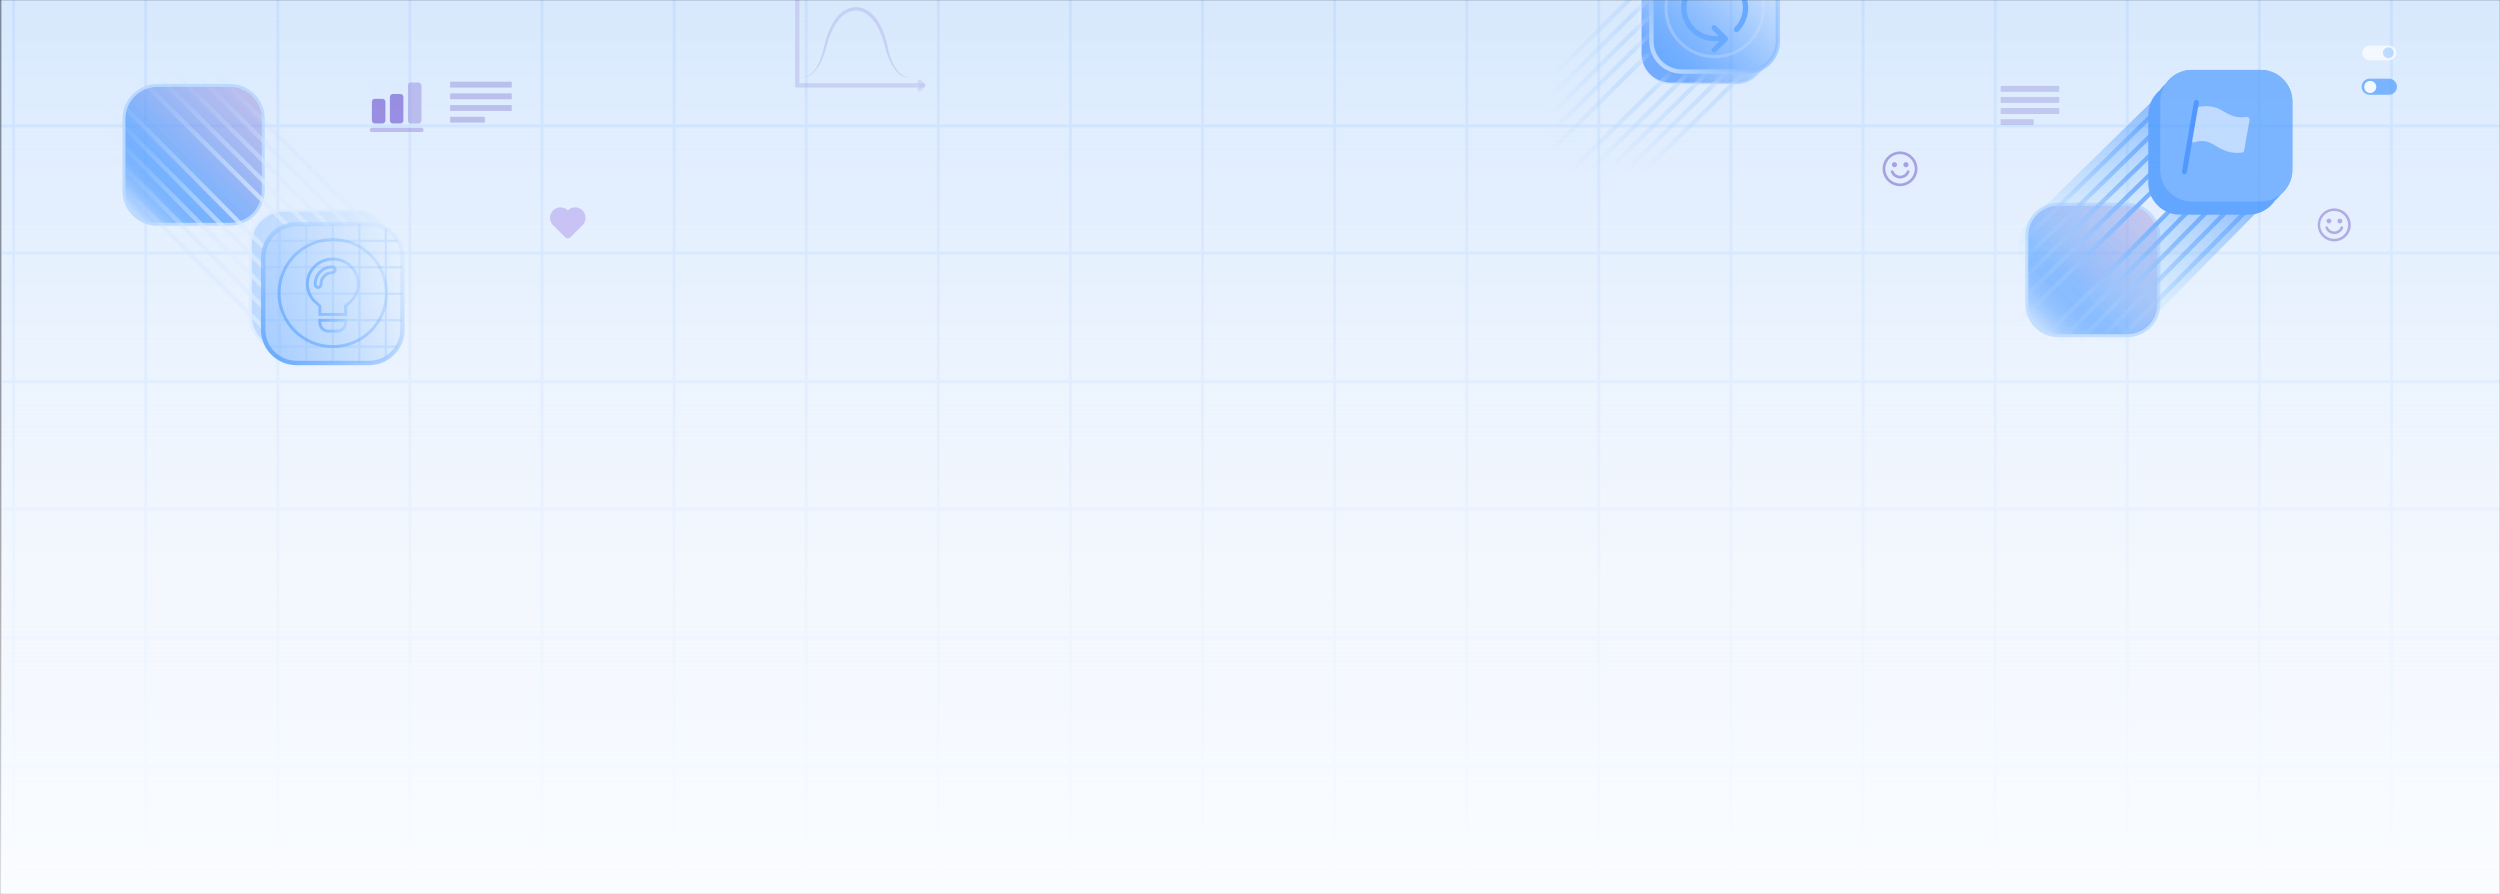 <svg width="1700" height="608" viewBox="0 0 1700 608" fill="none" xmlns="http://www.w3.org/2000/svg">
<rect x="0" y="0" width="1700" height="608" fill="#333333" stroke="none"/>
<g clip-path="url(#clip0_2499_23856)">
<mask id="mask0_2499_23856" style="mask-type:alpha" maskUnits="userSpaceOnUse" x="0" y="0" width="1700" height="608">
<rect width="1700" height="608" fill="#FAFBFC"/>
</mask>
<g mask="url(#mask0_2499_23856)">
<rect x="1" y="-60" width="1699" height="1009" fill="#FAFBFC"/>
<path opacity="0.5" d="M1700 0H0V399H1700V0Z" fill="url(#paint0_linear_2499_23856)"/>
<g opacity="0.1">
<path opacity="0.9" d="M9.24 -60V753.16" stroke="#0065FF" stroke-width="2"/>
<path opacity="0.9" d="M99.071 -60V753.16" stroke="#0065FF" stroke-width="2"/>
<path opacity="0.9" d="M188.902 -60V753.16" stroke="#0065FF" stroke-width="2"/>
<path opacity="0.9" d="M278.733 -60V753.16" stroke="#0065FF" stroke-width="2"/>
<path opacity="0.9" d="M368.564 -60V753.16" stroke="#0065FF" stroke-width="2"/>
<path opacity="0.9" d="M458.395 -60V753.16" stroke="#0065FF" stroke-width="2"/>
<path opacity="0.9" d="M548.226 -60V753.16" stroke="#0065FF" stroke-width="2"/>
<path opacity="0.9" d="M638.057 -60V753.16" stroke="#0065FF" stroke-width="2"/>
<path opacity="0.9" d="M727.888 -60V753.16" stroke="#0065FF" stroke-width="2"/>
<path opacity="0.9" d="M817.719 -60V753.16" stroke="#0065FF" stroke-width="2"/>
<path opacity="0.9" d="M907.55 -60V753.16" stroke="#0065FF" stroke-width="2"/>
<path opacity="0.9" d="M997.381 -60V753.16" stroke="#0065FF" stroke-width="2"/>
<path opacity="0.9" d="M1087.21 -60V753.16" stroke="#0065FF" stroke-width="2"/>
<path opacity="0.9" d="M1177.04 -60V753.16" stroke="#0065FF" stroke-width="2"/>
<path opacity="0.9" d="M1266.87 -60V753.16" stroke="#0065FF" stroke-width="2"/>
<path opacity="0.9" d="M1356.71 -60V753.16" stroke="#0065FF" stroke-width="2"/>
<path opacity="0.9" d="M1446.54 -60V753.16" stroke="#0065FF" stroke-width="2"/>
<path opacity="0.9" d="M1536.37 -60V753.16" stroke="#0065FF" stroke-width="2"/>
<path opacity="0.9" d="M1626.2 -60V753.16" stroke="#0065FF" stroke-width="2"/>
<path opacity="0.9" d="M1792.67 85.534H-92" stroke="#0065FF" stroke-width="2"/>
<path opacity="0.9" d="M1792.67 172.04H-92" stroke="#0065FF" stroke-width="2"/>
<path opacity="0.9" d="M1792.67 259.565H-92" stroke="#0065FF" stroke-width="2"/>
<path opacity="0.9" d="M1792.67 346.071H-92" stroke="#0065FF" stroke-width="2"/>
<path opacity="0.9" d="M1792.67 433.595H-92" stroke="#0065FF" stroke-width="2"/>
<path opacity="0.9" d="M1792.67 521.119H-92" stroke="#0065FF" stroke-width="2"/>
<path opacity="0.9" d="M1792.67 607.625H-92" stroke="#0065FF" stroke-width="2"/>
</g>
<path d="M1700 0H-24V608H1700V0Z" fill="url(#paint1_linear_2499_23856)"/>
<g opacity="0.8">
<path opacity="0.01" fill-rule="evenodd" clip-rule="evenodd" d="M282.646 56.133C284.846 56.133 286.592 57.873 286.592 60.065V85.775C286.592 87.968 284.846 89.707 282.646 89.707H256.847C254.646 89.707 252.901 87.968 252.901 85.775V60.065C252.901 57.873 254.646 56.133 256.847 56.133H282.646Z" fill="#8777D9"/>
<path fill-rule="evenodd" clip-rule="evenodd" d="M260.11 67.173C261.172 67.173 262.082 68.081 262.082 69.139V81.994C262.082 83.052 261.172 83.96 260.11 83.96H254.874C253.812 83.96 252.901 83.052 252.901 81.994V69.139C252.901 68.081 253.812 67.173 254.874 67.173H260.11Z" fill="#8777D9"/>
<path fill-rule="evenodd" clip-rule="evenodd" d="M272.326 63.922C273.389 63.922 274.299 64.829 274.299 65.888V81.994C274.299 83.053 273.389 83.96 272.326 83.96H267.091C266.028 83.96 265.118 83.053 265.118 81.994V65.888C265.118 64.829 266.028 63.922 267.091 63.922H272.326Z" fill="#8777D9"/>
<path opacity="0.5" fill-rule="evenodd" clip-rule="evenodd" d="M284.619 56.133C285.681 56.133 286.592 57.041 286.592 58.099V82.07C286.592 83.128 285.681 84.036 284.619 84.036H279.383C278.321 84.036 277.41 83.128 277.41 82.07V58.024C277.41 56.965 278.321 56.058 279.383 56.058H284.619V56.133Z" fill="#8777D9"/>
<path opacity="0.5" d="M286.592 86.909C287.426 86.909 288.033 87.59 288.033 88.346C288.033 89.102 287.426 89.782 286.668 89.782H286.592H252.901C252.066 89.782 251.459 89.102 251.459 88.346C251.459 87.59 252.066 86.909 252.825 86.909H252.901H286.592Z" fill="#8777D9"/>
<path fill-rule="evenodd" clip-rule="evenodd" d="M386.142 143.033C388.874 140.31 393.351 140.31 396.082 143.108C398.814 145.83 398.814 150.292 396.158 153.09L387.887 161.332C387.356 161.861 386.673 162.088 385.99 162.088C385.383 162.088 384.776 161.785 384.321 161.332L376.05 153.09C373.318 150.292 373.394 145.83 376.126 143.108C378.933 140.31 383.335 140.31 386.142 143.033Z" fill="#C0B6F2"/>
<g opacity="0.6">
<path opacity="0.6" d="M306.093 57.57H347.978" stroke="#6554C0" stroke-width="4"/>
<path opacity="0.6" d="M306.093 65.51H347.978" stroke="#6554C0" stroke-width="4"/>
<path opacity="0.6" d="M306.093 73.449H347.978" stroke="#6554C0" stroke-width="4"/>
<path opacity="0.6" d="M306.093 81.389H329.691" stroke="#6554C0" stroke-width="4"/>
</g>
<g opacity="0.85">
<g opacity="0.6">
<path opacity="0.6" d="M1360.46 60.405H1400.29" stroke="#6554C0" stroke-width="4"/>
<path opacity="0.6" d="M1360.46 67.954H1400.29" stroke="#6554C0" stroke-width="4"/>
<path opacity="0.6" d="M1360.46 75.503H1400.29" stroke="#6554C0" stroke-width="4"/>
<path opacity="0.6" d="M1360.46 83.052H1382.9" stroke="#6554C0" stroke-width="4"/>
</g>
<path d="M1624.44 41.066H1611.38C1608.57 41.066 1606.33 38.765 1606.33 36.033C1606.33 33.229 1608.64 31 1611.38 31H1624.44C1627.26 31 1629.49 33.301 1629.49 36.033C1629.49 38.765 1627.18 41.066 1624.44 41.066Z" fill="white"/>
<path d="M1624.08 39.556C1626.11 39.556 1627.76 37.914 1627.76 35.889C1627.76 33.864 1626.11 32.222 1624.08 32.222C1622.05 32.222 1620.4 33.864 1620.4 35.889C1620.4 37.914 1622.05 39.556 1624.08 39.556Z" fill="#B2D4FF"/>
<path d="M1611.39 53.935H1624.44C1627.26 53.935 1629.49 56.235 1629.49 58.967C1629.49 61.771 1627.19 64 1624.44 64H1611.39C1608.57 64 1606.33 61.699 1606.33 58.967C1606.33 56.235 1608.57 53.935 1611.39 53.935Z" fill="#4C9AFF" stroke="#4C9AFF" stroke-width="0.876" stroke-miterlimit="10"/>
<path d="M1611.75 62.778C1613.78 62.778 1615.43 61.136 1615.43 59.111C1615.43 57.086 1613.78 55.445 1611.75 55.445C1609.71 55.445 1608.07 57.086 1608.07 59.111C1608.07 61.136 1609.71 62.778 1611.75 62.778Z" fill="white" stroke="white" stroke-width="0.876" stroke-miterlimit="10"/>
<path d="M1446.46 228.281H1399.78C1387.88 228.281 1378.21 218.647 1378.21 206.784V160.34C1378.21 148.477 1387.88 138.843 1399.78 138.843H1446.46C1458.36 138.843 1468.03 148.477 1468.03 160.34V206.856C1468.03 218.647 1458.36 228.281 1446.46 228.281Z" fill="url(#paint2_linear_2499_23856)" stroke="#B2D4FF" stroke-width="2"/>
<path d="M1377.63 214.261L1469.04 124.752V63.353L1377.99 152.503C1374.6 155.882 1372.66 160.412 1372.66 165.229V212.176C1372.58 214.764 1375.76 216.059 1377.63 214.261Z" fill="url(#paint3_linear_2499_23856)"/>
<path d="M1386.8 233.026L1481.6 136.974H1541.77L1450.21 229.791C1448.19 231.876 1445.38 233.026 1442.42 233.026H1386.8Z" fill="url(#paint4_linear_2499_23856)"/>
<path d="M1372.58 167.17L1469.04 72.699" stroke="url(#paint5_linear_2499_23856)" stroke-width="2.963"/>
<path d="M1372.58 180.111L1469.04 85.712" stroke="url(#paint6_linear_2499_23856)" stroke-width="2.963"/>
<path d="M1372.58 193.124L1469.04 98.725" stroke="url(#paint7_linear_2499_23856)" stroke-width="2.963"/>
<path d="M1372.58 206.137L1469.04 111.739" stroke="url(#paint8_linear_2499_23856)" stroke-width="2.963"/>
<path d="M1372.58 219.15L1469.04 124.751" stroke="url(#paint9_linear_2499_23856)" stroke-width="2.963"/>
<path d="M1481.52 136.974L1386.8 233.026" stroke="url(#paint10_linear_2499_23856)" stroke-width="2.963"/>
<path d="M1494.58 136.974L1399.85 233.026" stroke="url(#paint11_linear_2499_23856)" stroke-width="2.963"/>
<path d="M1507.64 136.974L1412.84 233.026" stroke="url(#paint12_linear_2499_23856)" stroke-width="2.963"/>
<path d="M1520.7 136.974L1425.9 233.026" stroke="url(#paint13_linear_2499_23856)" stroke-width="2.963"/>
<path d="M1533.76 136.974L1438.96 233.026" stroke="url(#paint14_linear_2499_23856)" stroke-width="2.963"/>
<path d="M1551.14 131.941C1555.83 127.987 1558.79 122.091 1558.79 115.549V69.033C1558.79 57.17 1549.12 47.536 1537.22 47.536H1490.54C1483.11 47.536 1476.54 51.275 1472.65 57.026C1471.28 58.105 1469.47 60.118 1468.46 61.556C1463.77 65.51 1460.82 71.405 1460.82 77.948V124.464C1460.82 136.327 1470.48 145.961 1482.39 145.961H1529.07C1536.5 145.961 1543.06 142.222 1546.96 136.47C1548.26 135.392 1550.13 133.379 1551.14 131.941Z" fill="#2684FF"/>
<path d="M1537.22 137.046H1490.54C1478.64 137.046 1468.97 127.412 1468.97 115.549V69.033C1468.97 57.17 1478.64 47.536 1490.54 47.536H1537.22C1549.12 47.536 1558.79 57.17 1558.79 69.033V115.549C1558.79 127.412 1549.12 137.046 1537.22 137.046Z" fill="#4C9AFF"/>
<path fill-rule="evenodd" clip-rule="evenodd" d="M1576.03 152.934C1576.03 146.751 1581.08 141.719 1587.29 141.719C1593.49 141.719 1598.54 146.751 1598.54 152.934C1598.54 159.117 1593.49 164.15 1587.29 164.15C1581.08 164.15 1576.03 159.117 1576.03 152.934ZM1596.74 152.934C1596.74 147.686 1592.48 143.444 1587.22 143.444C1581.95 143.444 1577.69 147.686 1577.69 152.934C1577.69 158.183 1581.95 162.425 1587.22 162.425C1592.48 162.425 1596.74 158.183 1596.74 152.934Z" fill="#998DD9"/>
<path d="M1581.81 153.941C1582.24 153.797 1582.74 154.013 1582.96 154.444C1583.61 156.17 1585.34 157.392 1587.29 157.392C1589.24 157.392 1590.97 156.17 1591.62 154.444C1591.76 154.013 1592.27 153.725 1592.77 153.941C1593.21 154.085 1593.49 154.588 1593.28 155.091C1592.41 157.536 1590.03 159.189 1587.29 159.189C1584.62 159.189 1582.24 157.536 1581.3 155.091C1581.16 154.66 1581.37 154.157 1581.81 153.941Z" fill="#998DD9"/>
<path d="M1583.68 151.928C1584.6 151.928 1585.34 151.187 1585.34 150.274C1585.34 149.361 1584.6 148.621 1583.68 148.621C1582.77 148.621 1582.02 149.361 1582.02 150.274C1582.02 151.187 1582.77 151.928 1583.68 151.928Z" fill="#998DD9"/>
<path d="M1591.11 151.928C1592.03 151.928 1592.77 151.187 1592.77 150.274C1592.77 149.361 1592.03 148.621 1591.11 148.621C1590.2 148.621 1589.45 149.361 1589.45 150.274C1589.45 151.187 1590.2 151.928 1591.11 151.928Z" fill="#998DD9"/>
<path opacity="0.8" d="M1487.08 116.987C1486.93 117.993 1486 118.64 1485.13 118.497C1484.26 118.353 1483.62 117.49 1483.76 116.484V116.412L1491.84 69.536C1491.98 68.529 1492.92 67.882 1493.79 68.026C1494.65 68.17 1495.3 69.033 1495.16 70.039V70.111L1487.08 116.987Z" fill="#0065FF"/>
<path d="M1526.04 102.392C1525.89 103.111 1525.32 103.686 1524.59 103.758C1520.84 104.189 1517.88 103.83 1515.86 103.327C1507.71 101.386 1504.68 96.065 1497.61 95.921C1494.58 95.85 1492.06 96.712 1490.47 97.359C1491.91 89.163 1493.36 81.039 1494.73 72.843C1497.47 72.124 1500.57 71.909 1503.96 72.484C1511.18 73.778 1513.7 78.163 1520.84 79.457C1522.86 79.817 1525.1 79.889 1527.77 79.529C1528.92 79.386 1529.86 80.392 1529.72 81.543C1528.42 88.444 1527.26 95.418 1526.04 102.392Z" fill="url(#paint15_linear_2499_23856)"/>
</g>
<path d="M1203.34 42.182C1206.8 38.536 1208.94 33.583 1208.94 28.08V-16.43C1208.94 -27.782 1199.69 -37 1188.3 -37H1143.63C1137.49 -37 1131.96 -34.317 1128.17 -30.052C1128.03 -29.914 1120.99 -22.209 1120.85 -22.003C1117.4 -18.357 1115.26 -13.403 1115.26 -7.9V36.61C1115.26 47.961 1124.51 57.18 1135.9 57.18H1180.56C1186.71 57.18 1192.23 54.497 1196.03 50.231C1196.17 50.025 1203.14 42.32 1203.34 42.182Z" fill="url(#paint16_linear_2499_23856)" stroke="url(#paint17_linear_2499_23856)" stroke-width="2"/>
<path d="M1188.3 48.649H1143.63C1132.24 48.649 1122.99 39.431 1122.99 28.079V-16.43C1122.99 -27.782 1132.24 -37 1143.63 -37H1188.3C1199.69 -37 1208.94 -27.782 1208.94 -16.43V28.079C1208.94 39.431 1199.69 48.649 1188.3 48.649Z" fill="url(#paint18_linear_2499_23856)" stroke="url(#paint19_linear_2499_23856)" stroke-width="3"/>
<path d="M1166 38.536C1184.3 38.536 1199.13 23.752 1199.13 5.515C1199.13 -12.722 1184.3 -27.506 1166 -27.506C1147.7 -27.506 1132.86 -12.722 1132.86 5.515C1132.86 23.752 1147.7 38.536 1166 38.536Z" stroke="url(#paint20_linear_2499_23856)" stroke-width="2.065"/>
<path d="M1055.4 52.295L1123.06 -15.399" stroke="url(#paint21_linear_2499_23856)" stroke-width="2.963" stroke-linecap="round"/>
<path d="M1055.4 64.747L1123.06 -2.947" stroke="url(#paint22_linear_2499_23856)" stroke-width="2.963" stroke-linecap="round"/>
<path d="M1055.4 77.199L1123.06 9.436" stroke="url(#paint23_linear_2499_23856)" stroke-width="2.963" stroke-linecap="round"/>
<path d="M1055.4 89.651L1123.06 21.888" stroke="url(#paint24_linear_2499_23856)" stroke-width="2.963" stroke-linecap="round"/>
<path d="M1055.4 102.034L1123.06 34.34" stroke="url(#paint25_linear_2499_23856)" stroke-width="2.963" stroke-linecap="round"/>
<path d="M1136.86 48.649L1068.94 115.311" stroke="url(#paint26_linear_2499_23856)" stroke-width="2.963" stroke-linecap="round"/>
<path d="M1149.36 48.649L1081.43 115.311" stroke="url(#paint27_linear_2499_23856)" stroke-width="2.963" stroke-linecap="round"/>
<path d="M1161.86 48.649L1093.93 115.311" stroke="url(#paint28_linear_2499_23856)" stroke-width="2.963" stroke-linecap="round"/>
<path d="M1174.35 48.649L1106.42 115.311" stroke="url(#paint29_linear_2499_23856)" stroke-width="2.963" stroke-linecap="round"/>
<path d="M1186.85 48.649L1118.92 115.311" stroke="url(#paint30_linear_2499_23856)" stroke-width="2.963" stroke-linecap="round"/>
<path fill-rule="evenodd" clip-rule="evenodd" d="M1182.08 21.338C1190.99 12.463 1190.99 -1.846 1182.08 -10.72C1177.8 -14.986 1172.14 -17.325 1166.2 -17.394H1159.23H1159.16C1158.2 -17.325 1157.44 -16.568 1157.44 -15.605C1157.44 -14.642 1158.27 -13.816 1159.23 -13.816H1166.2H1166.41C1171.31 -13.679 1176.01 -11.752 1179.53 -8.244C1186.98 -0.814 1186.98 11.294 1179.53 18.792C1178.84 19.48 1178.84 20.65 1179.53 21.338C1180.22 22.094 1181.39 22.094 1182.08 21.338ZM1152.4 -8.175C1153.09 -8.863 1153.09 -10.033 1152.4 -10.72C1151.71 -11.408 1150.53 -11.408 1149.84 -10.72C1140.94 -1.846 1140.94 12.463 1149.84 21.338C1154.19 25.672 1160.06 28.011 1166.14 28.011H1172H1172.07C1173.04 27.942 1173.8 27.185 1173.8 26.222C1173.8 25.259 1172.97 24.433 1172 24.433H1166.14H1165.93C1160.89 24.433 1156.06 22.438 1152.4 18.861C1144.94 11.363 1144.94 -0.745 1152.4 -8.175Z" fill="#4C9AFF"/>
<path d="M1164.34 35.234C1165.03 35.922 1166.14 35.922 1166.83 35.303L1166.9 35.234L1174.49 27.667C1175.18 26.979 1175.18 25.878 1174.56 25.19L1174.49 25.121L1166.9 17.554C1166.21 16.866 1165.03 16.866 1164.34 17.554C1163.65 18.242 1163.65 19.343 1164.27 20.031L1164.34 20.099L1170.69 26.428L1164.34 32.758C1163.65 33.377 1163.65 34.477 1164.34 35.234Z" fill="#4C9AFF"/>
<g opacity="0.7">
<g opacity="0.7">
<path opacity="0.7" d="M542.117 -7.403V58.08H541.966H627.482" stroke="#998DD9" stroke-width="2.963" stroke-linecap="round" stroke-linejoin="round"/>
<g opacity="0.7">
<path opacity="0.7" d="M625.282 55.585L627.862 58.08L625.282 60.651" stroke="#998DD9" stroke-width="2.963" stroke-linecap="round" stroke-linejoin="round"/>
</g>
</g>
<g opacity="0.7">
<path opacity="0.7" d="M545.911 52.409C548.567 52.334 550.995 50.821 552.74 49.007C554.562 47.116 555.852 44.848 556.914 42.428C557.976 40.084 558.887 37.589 559.57 35.093C559.721 34.488 559.873 33.808 560.025 33.203L560.101 32.749L560.177 32.522L560.253 32.295L560.48 31.312C560.784 30.027 561.087 28.666 561.467 27.38C562.225 24.809 563.06 22.238 564.198 19.819C565.261 17.323 566.627 14.979 568.22 12.786C569.055 11.728 569.889 10.593 570.952 9.686C571.938 8.703 573.076 7.871 574.29 7.115C576.719 5.603 579.602 4.847 582.409 4.771V7.039H581.727C581.12 7.039 580.588 6.51 580.588 5.905C580.588 5.3 581.12 4.771 581.727 4.771C584.61 4.771 587.569 5.603 589.997 7.191C591.212 7.947 592.35 8.854 593.336 9.837C594.323 10.82 595.233 11.879 596.068 13.013C597.737 15.282 599.027 17.777 600.089 20.272C601.152 22.768 602.062 25.414 602.745 28.061C603.125 29.346 603.428 30.707 603.656 32.069C603.883 33.354 604.263 34.639 604.566 35.925C605.325 38.496 606.236 40.991 607.45 43.335C608.588 45.679 610.03 48.023 612.003 49.763C612.989 50.67 614.127 51.351 615.341 51.88C616.555 52.409 617.921 52.485 619.287 52.485C618.604 52.485 617.921 52.56 617.238 52.56C616.555 52.56 615.872 52.409 615.19 52.258C613.9 51.88 612.61 51.199 611.547 50.292C609.423 48.553 607.753 46.284 606.388 43.94C605.022 41.52 603.959 39.025 603.125 36.454C602.669 35.169 602.29 33.883 601.986 32.522C601.683 31.237 601.379 29.951 601 28.666C599.407 23.599 597.358 18.609 594.247 14.45C593.488 13.391 592.653 12.408 591.667 11.501C590.756 10.593 589.77 9.837 588.708 9.157C586.583 7.796 584.079 7.191 581.575 7.115V4.847H582.258C582.865 4.847 583.396 5.376 583.396 5.981C583.396 6.586 582.865 7.115 582.258 7.115C579.83 7.115 577.401 7.796 575.277 9.081C573.152 10.291 571.331 12.181 569.813 14.147C566.702 18.231 564.654 23.07 563.06 27.985C562.681 29.195 562.301 30.48 561.998 31.766L561.77 32.749L561.694 32.976L561.618 33.278L561.467 33.732C561.315 34.413 561.087 35.017 560.86 35.622C560.025 38.193 559.038 40.689 557.749 43.033C556.459 45.377 554.941 47.645 552.968 49.536C551.982 50.443 550.844 51.275 549.629 51.804C548.567 52.258 547.201 52.485 545.911 52.409Z" fill="#998DD9"/>
</g>
</g>
<path fill-rule="evenodd" clip-rule="evenodd" d="M1280.18 114.796C1280.18 108.293 1285.5 103 1292.02 103C1298.55 103 1303.86 108.293 1303.86 114.796C1303.86 121.299 1298.55 126.592 1292.02 126.592C1285.5 126.592 1280.18 121.299 1280.18 114.796ZM1302.04 114.796C1302.04 109.276 1297.56 104.815 1292.02 104.815C1286.48 104.815 1282.01 109.276 1282.01 114.796C1282.01 120.316 1286.48 124.778 1292.02 124.778C1297.56 124.778 1302.04 120.316 1302.04 114.796Z" fill="#998DD9"/>
<path d="M1286.33 115.855C1286.79 115.703 1287.32 115.93 1287.54 116.384C1288.23 118.199 1290.05 119.484 1292.1 119.484C1294.15 119.484 1295.97 118.199 1296.65 116.384C1296.8 115.93 1297.33 115.628 1297.86 115.855C1298.32 116.006 1298.62 116.535 1298.4 117.065C1297.49 119.636 1294.98 121.375 1292.1 121.375C1289.29 121.375 1286.79 119.636 1285.8 117.065C1285.57 116.611 1285.8 116.082 1286.33 115.855Z" fill="#998DD9"/>
<path d="M1288.23 113.738C1289.19 113.738 1289.97 112.959 1289.97 111.998C1289.97 111.038 1289.19 110.259 1288.23 110.259C1287.26 110.259 1286.48 111.038 1286.48 111.998C1286.48 112.959 1287.26 113.738 1288.23 113.738Z" fill="#998DD9"/>
<path d="M1296.04 113.738C1297.01 113.738 1297.79 112.959 1297.79 111.998C1297.79 111.038 1297.01 110.259 1296.04 110.259C1295.08 110.259 1294.3 111.038 1294.3 111.998C1294.3 112.959 1295.08 113.738 1296.04 113.738Z" fill="#998DD9"/>
<path d="M265.548 157.886C270.494 162.057 273.614 168.275 273.614 175.176V224.24C273.614 236.752 263.417 246.914 250.861 246.914H201.626C193.788 246.914 186.863 242.97 182.754 236.904C181.308 235.766 179.406 233.643 178.34 232.126C173.394 227.955 170.274 221.737 170.274 214.836V165.772C170.274 153.26 180.471 143.098 193.027 143.098H242.262C250.1 143.098 257.025 147.042 261.134 153.108C262.504 154.246 264.482 156.445 265.548 157.886Z" fill="url(#paint31_linear_2499_23856)" stroke="url(#paint32_linear_2499_23856)" stroke-width="2"/>
<path d="M273.614 182.456V180.939H263.112V164.483H270.874C270.57 163.952 270.265 163.497 269.961 162.967H263.112V156.142C262.58 155.838 262.123 155.535 261.59 155.232V162.967H245.077V152.502H243.555V162.967H227.042V152.502H225.52V162.967H209.007V152.502H207.485V162.967H190.972V155.232C190.439 155.535 189.983 155.838 189.45 156.142V162.967H182.601C182.297 163.497 181.993 163.952 181.688 164.483H189.45V180.939H178.949V182.456H189.45V198.912H178.949V200.428H189.45V216.884H178.949V218.401H189.45V234.932H181.688C181.993 235.463 182.297 235.918 182.601 236.449H189.45V243.274C189.983 243.577 190.439 243.88 190.972 244.184V236.449H207.485V246.914H209.007V236.449H225.52V246.914H227.042V236.449H243.555V246.914H245.077V236.449H261.59V244.184C262.123 243.88 262.58 243.577 263.112 243.274V236.449H269.961C270.265 235.918 270.57 235.463 270.874 234.932H263.112V218.476H273.614V216.96H263.112V200.504H273.614V198.987H263.112V182.532H273.614V182.456ZM261.666 164.483V180.939H245.153V164.483H261.666ZM243.631 164.483V180.939H227.118V164.483H243.631ZM243.631 198.912H227.118V182.456H243.631V198.912ZM243.631 216.884H227.118V200.428H243.631V216.884ZM209.007 200.428H225.52V216.884H209.007V200.428ZM209.007 182.456H225.52V198.912H209.007V182.456ZM225.52 164.483V180.939H209.007V164.483H225.52ZM190.972 164.483H207.485V180.939H190.972V164.483ZM190.972 182.456H207.485V198.912H190.972V182.456ZM190.972 200.428H207.485V216.884H190.972V200.428ZM190.972 234.932V218.476H207.485V234.932H190.972ZM209.007 234.932V218.476H225.52V234.932H209.007ZM227.042 234.932V218.476H243.555V234.932H227.042ZM261.666 234.932H245.153V218.476H261.666V234.932ZM261.666 216.884H245.153V200.428H261.666V216.884ZM261.666 198.912H245.153V182.456H261.666V198.912Z" fill="url(#paint33_linear_2499_23856)"/>
<path d="M156.272 152.502H107.037C94.481 152.502 84.284 142.34 84.284 129.828V80.764C84.284 68.251 94.481 58.09 107.037 58.09H156.272C168.828 58.09 179.025 68.251 179.025 80.764V129.828C178.949 142.34 168.828 152.502 156.272 152.502Z" fill="url(#paint34_linear_2499_23856)" stroke="#B2D4FF" stroke-width="2"/>
<path fill-rule="evenodd" clip-rule="evenodd" d="M238.686 204.826C245.23 198.305 245.23 187.764 238.686 181.242C231.837 174.417 220.727 174.417 213.878 181.242C213.726 181.394 213.497 181.622 213.345 181.849C207.105 188.674 207.638 199.215 214.487 205.357L217.531 208.163V213.851H235.033V208.163L238.077 205.357C238.305 205.206 238.534 205.054 238.686 204.826ZM227.956 183.442C227.956 182.38 227.043 181.47 225.977 181.47C219.509 181.47 214.335 186.702 214.335 193.072V193.527V193.603C214.411 194.665 215.248 195.499 216.313 195.499C217.378 195.499 218.292 194.589 218.292 193.527V193.072V192.921C218.368 188.75 221.792 185.413 225.977 185.413C227.043 185.413 227.956 184.503 227.956 183.442Z" stroke="url(#paint35_linear_2499_23856)" stroke-width="2"/>
<path fill-rule="evenodd" clip-rule="evenodd" d="M217.53 217.794H235.033V219.386C235.033 222.571 232.445 225.226 229.173 225.226H223.39C220.194 225.226 217.53 222.647 217.53 219.386V217.794V217.794Z" stroke="url(#paint36_linear_2499_23856)" stroke-width="2"/>
<path d="M226.281 235.69C246.454 235.69 262.808 219.394 262.808 199.291C262.808 179.188 246.454 162.891 226.281 162.891C206.108 162.891 189.754 179.188 189.754 199.291C189.754 219.394 206.108 235.69 226.281 235.69Z" stroke="url(#paint37_linear_2499_23856)" stroke-width="2"/>
<path d="M144.705 48.08L249.415 152.122" stroke="url(#paint38_linear_2499_23856)" stroke-width="2.963" stroke-linecap="round"/>
<path d="M131.008 48.08L235.718 152.122" stroke="url(#paint39_linear_2499_23856)" stroke-width="2.963" stroke-linecap="round"/>
<path d="M117.234 48.08L221.944 152.122" stroke="url(#paint40_linear_2499_23856)" stroke-width="2.963" stroke-linecap="round"/>
<path d="M103.46 48.08L208.17 152.122" stroke="url(#paint41_linear_2499_23856)" stroke-width="2.963" stroke-linecap="round"/>
<path d="M89.687 48.08L194.397 152.122" stroke="url(#paint42_linear_2499_23856)" stroke-width="2.963" stroke-linecap="round"/>
<path d="M178.568 167.365L75 63.019" stroke="url(#paint43_linear_2499_23856)" stroke-width="2.963" stroke-linecap="round"/>
<path d="M178.568 181.091L75 76.745" stroke="url(#paint44_linear_2499_23856)" stroke-width="2.963" stroke-linecap="round"/>
<path d="M178.568 194.741L75 90.394" stroke="url(#paint45_linear_2499_23856)" stroke-width="2.963" stroke-linecap="round"/>
<path d="M178.568 208.466L75 104.12" stroke="url(#paint46_linear_2499_23856)" stroke-width="2.963" stroke-linecap="round"/>
<path d="M178.568 222.192L75 117.846" stroke="url(#paint47_linear_2499_23856)" stroke-width="2.963" stroke-linecap="round"/>
<path d="M250.937 246.838H201.702C189.146 246.838 178.949 236.676 178.949 224.164V175.1C178.949 162.587 189.146 152.426 201.702 152.426H250.937C263.493 152.426 273.69 162.587 273.69 175.1V224.164C273.614 236.752 263.493 246.838 250.937 246.838Z" fill="url(#paint48_linear_2499_23856)" stroke="url(#paint49_linear_2499_23856)" stroke-width="3"/>
</g>
</g>
</g>
<defs>
<linearGradient id="paint0_linear_2499_23856" x1="850.046" y1="398.992" x2="850.046" y2="-0.015" gradientUnits="userSpaceOnUse">
<stop stop-color="#B2D4FF" stop-opacity="0"/>
<stop offset="1" stop-color="#B2D4FF"/>
</linearGradient>
<linearGradient id="paint1_linear_2499_23856" x1="838" y1="6.482" x2="838" y2="608" gradientUnits="userSpaceOnUse">
<stop stop-color="#DFEDFF" stop-opacity="0.22"/>
<stop offset="0.993" stop-color="#FAFCFF"/>
</linearGradient>
<linearGradient id="paint2_linear_2499_23856" x1="1384.56" y1="221.986" x2="1461.43" y2="144.858" gradientUnits="userSpaceOnUse">
<stop offset="0.011" stop-color="#B2D4FF"/>
<stop offset="0.032" stop-color="#A4CCFF" stop-opacity="0.994"/>
<stop offset="0.086" stop-color="#84BAFF" stop-opacity="0.977"/>
<stop offset="0.143" stop-color="#6BACFF" stop-opacity="0.96"/>
<stop offset="0.202" stop-color="#5AA2FF" stop-opacity="0.942"/>
<stop offset="0.266" stop-color="#4F9CFF" stop-opacity="0.923"/>
<stop offset="0.341" stop-color="#4C9AFF" stop-opacity="0.9"/>
<stop offset="1" stop-color="#998DD9" stop-opacity="0.6"/>
</linearGradient>
<linearGradient id="paint3_linear_2499_23856" x1="1420.81" y1="215.093" x2="1420.81" y2="63.326" gradientUnits="userSpaceOnUse">
<stop offset="0.21" stop-color="#B3F5FF" stop-opacity="0"/>
<stop offset="1" stop-color="#0065FF" stop-opacity="0.6"/>
</linearGradient>
<linearGradient id="paint4_linear_2499_23856" x1="1401.41" y1="247.585" x2="1526.65" y2="121.912" gradientUnits="userSpaceOnUse">
<stop offset="0.168" stop-color="#B3F5FF" stop-opacity="0"/>
<stop offset="1" stop-color="#0065FF" stop-opacity="0.6"/>
</linearGradient>
<linearGradient id="paint5_linear_2499_23856" x1="1420.81" y1="167.901" x2="1420.81" y2="71.975" gradientUnits="userSpaceOnUse">
<stop stop-color="#B2D4FF" stop-opacity="0"/>
<stop offset="0.303" stop-color="#86BBFF" stop-opacity="0.38"/>
<stop offset="0.631" stop-color="#5CA3FF" stop-opacity="0.789"/>
<stop offset="0.799" stop-color="#4C9AFF"/>
<stop offset="0.985" stop-color="#0065FF" stop-opacity="0.6"/>
</linearGradient>
<linearGradient id="paint6_linear_2499_23856" x1="1420.81" y1="180.904" x2="1420.81" y2="84.977" gradientUnits="userSpaceOnUse">
<stop stop-color="#B2D4FF" stop-opacity="0"/>
<stop offset="0.303" stop-color="#86BBFF" stop-opacity="0.38"/>
<stop offset="0.631" stop-color="#5CA3FF" stop-opacity="0.789"/>
<stop offset="0.799" stop-color="#4C9AFF"/>
<stop offset="0.985" stop-color="#0065FF" stop-opacity="0.6"/>
</linearGradient>
<linearGradient id="paint7_linear_2499_23856" x1="1420.81" y1="193.907" x2="1420.81" y2="97.98" gradientUnits="userSpaceOnUse">
<stop stop-color="#B2D4FF" stop-opacity="0"/>
<stop offset="0.303" stop-color="#86BBFF" stop-opacity="0.38"/>
<stop offset="0.631" stop-color="#5CA3FF" stop-opacity="0.789"/>
<stop offset="0.799" stop-color="#4C9AFF"/>
<stop offset="0.985" stop-color="#0065FF" stop-opacity="0.6"/>
</linearGradient>
<linearGradient id="paint8_linear_2499_23856" x1="1420.81" y1="206.91" x2="1420.81" y2="110.983" gradientUnits="userSpaceOnUse">
<stop stop-color="#B2D4FF" stop-opacity="0"/>
<stop offset="0.303" stop-color="#86BBFF" stop-opacity="0.38"/>
<stop offset="0.631" stop-color="#5CA3FF" stop-opacity="0.789"/>
<stop offset="0.799" stop-color="#4C9AFF"/>
<stop offset="0.985" stop-color="#0065FF" stop-opacity="0.6"/>
</linearGradient>
<linearGradient id="paint9_linear_2499_23856" x1="1420.81" y1="219.912" x2="1420.81" y2="123.986" gradientUnits="userSpaceOnUse">
<stop stop-color="#B2D4FF" stop-opacity="0"/>
<stop offset="0.303" stop-color="#86BBFF" stop-opacity="0.38"/>
<stop offset="0.631" stop-color="#5CA3FF" stop-opacity="0.789"/>
<stop offset="0.799" stop-color="#4C9AFF"/>
<stop offset="0.985" stop-color="#0065FF" stop-opacity="0.6"/>
</linearGradient>
<linearGradient id="paint10_linear_2499_23856" x1="1386.37" y1="232.61" x2="1481.63" y2="137.018" gradientUnits="userSpaceOnUse">
<stop stop-color="#B2D4FF" stop-opacity="0"/>
<stop offset="0.303" stop-color="#86BBFF" stop-opacity="0.38"/>
<stop offset="0.631" stop-color="#5CA3FF" stop-opacity="0.789"/>
<stop offset="0.799" stop-color="#4C9AFF"/>
<stop offset="0.985" stop-color="#0065FF" stop-opacity="0.6"/>
</linearGradient>
<linearGradient id="paint11_linear_2499_23856" x1="1399.42" y1="232.61" x2="1494.68" y2="137.018" gradientUnits="userSpaceOnUse">
<stop stop-color="#B2D4FF" stop-opacity="0"/>
<stop offset="0.303" stop-color="#86BBFF" stop-opacity="0.38"/>
<stop offset="0.631" stop-color="#5CA3FF" stop-opacity="0.789"/>
<stop offset="0.799" stop-color="#4C9AFF"/>
<stop offset="0.985" stop-color="#0065FF" stop-opacity="0.6"/>
</linearGradient>
<linearGradient id="paint12_linear_2499_23856" x1="1412.47" y1="232.61" x2="1507.73" y2="137.018" gradientUnits="userSpaceOnUse">
<stop stop-color="#B2D4FF" stop-opacity="0"/>
<stop offset="0.303" stop-color="#86BBFF" stop-opacity="0.38"/>
<stop offset="0.631" stop-color="#5CA3FF" stop-opacity="0.789"/>
<stop offset="0.799" stop-color="#4C9AFF"/>
<stop offset="0.985" stop-color="#0065FF" stop-opacity="0.6"/>
</linearGradient>
<linearGradient id="paint13_linear_2499_23856" x1="1425.52" y1="232.61" x2="1520.78" y2="137.018" gradientUnits="userSpaceOnUse">
<stop stop-color="#B2D4FF" stop-opacity="0"/>
<stop offset="0.303" stop-color="#86BBFF" stop-opacity="0.38"/>
<stop offset="0.631" stop-color="#5CA3FF" stop-opacity="0.789"/>
<stop offset="0.799" stop-color="#4C9AFF"/>
<stop offset="0.985" stop-color="#0065FF" stop-opacity="0.6"/>
</linearGradient>
<linearGradient id="paint14_linear_2499_23856" x1="1438.56" y1="232.61" x2="1533.82" y2="137.018" gradientUnits="userSpaceOnUse">
<stop stop-color="#B2D4FF" stop-opacity="0"/>
<stop offset="0.303" stop-color="#86BBFF" stop-opacity="0.38"/>
<stop offset="0.631" stop-color="#5CA3FF" stop-opacity="0.789"/>
<stop offset="0.799" stop-color="#4C9AFF"/>
<stop offset="0.985" stop-color="#0065FF" stop-opacity="0.6"/>
</linearGradient>
<linearGradient id="paint15_linear_2499_23856" x1="1495.64" y1="102.525" x2="1523.59" y2="74.476" gradientUnits="userSpaceOnUse">
<stop stop-color="#4C9AFF" stop-opacity="0.8"/>
<stop offset="0.006" stop-color="#519DFF" stop-opacity="0.836"/>
<stop offset="0.012" stop-color="#5EA4FF" stop-opacity="0.877"/>
<stop offset="0.019" stop-color="#75B1FF" stop-opacity="0.921"/>
<stop offset="0.025" stop-color="#94C3FF" stop-opacity="0.965"/>
<stop offset="0.031" stop-color="#B2D4FF"/>
<stop offset="1" stop-color="#B2D4FF"/>
</linearGradient>
<linearGradient id="paint16_linear_2499_23856" x1="1121.09" y1="50.956" x2="1202.79" y2="-31.021" gradientUnits="userSpaceOnUse">
<stop offset="0.132" stop-color="#0065FF" stop-opacity="0.6"/>
<stop offset="1" stop-color="#B2D4FF" stop-opacity="0"/>
</linearGradient>
<linearGradient id="paint17_linear_2499_23856" x1="1114.56" y1="10.11" x2="1209.61" y2="10.11" gradientUnits="userSpaceOnUse">
<stop stop-color="#DEEBFF"/>
<stop offset="1" stop-color="#DEEBFF" stop-opacity="0.2"/>
</linearGradient>
<linearGradient id="paint18_linear_2499_23856" x1="1129.08" y1="42.621" x2="1202.63" y2="-31.181" gradientUnits="userSpaceOnUse">
<stop stop-color="#4C9AFF" stop-opacity="0.7"/>
<stop offset="0.949" stop-color="#4C9AFF" stop-opacity="0.036"/>
<stop offset="1" stop-color="#4C9AFF" stop-opacity="0"/>
</linearGradient>
<linearGradient id="paint19_linear_2499_23856" x1="1128.35" y1="43.35" x2="1203.35" y2="-31.916" gradientUnits="userSpaceOnUse">
<stop stop-color="#B2D4FF"/>
<stop offset="1" stop-color="#2684FF" stop-opacity="0.2"/>
</linearGradient>
<linearGradient id="paint20_linear_2499_23856" x1="1136.41" y1="21.856" x2="1195.46" y2="-11.041" gradientUnits="userSpaceOnUse">
<stop stop-color="#DEEBFF" stop-opacity="0.3"/>
<stop offset="1" stop-color="#DEEBFF" stop-opacity="0.2"/>
</linearGradient>
<linearGradient id="paint21_linear_2499_23856" x1="1089.21" y1="53.318" x2="1089.21" y2="-16.437" gradientUnits="userSpaceOnUse">
<stop stop-color="#B2D4FF" stop-opacity="0"/>
<stop offset="0.799" stop-color="#B2D4FF" stop-opacity="0.7"/>
<stop offset="0.987" stop-color="#B2D4FF" stop-opacity="0"/>
</linearGradient>
<linearGradient id="paint22_linear_2499_23856" x1="1089.21" y1="65.759" x2="1089.21" y2="-3.995" gradientUnits="userSpaceOnUse">
<stop stop-color="#B2D4FF" stop-opacity="0"/>
<stop offset="0.799" stop-color="#B2D4FF" stop-opacity="0.7"/>
<stop offset="0.987" stop-color="#B2D4FF" stop-opacity="0"/>
</linearGradient>
<linearGradient id="paint23_linear_2499_23856" x1="1089.21" y1="78.201" x2="1089.21" y2="8.447" gradientUnits="userSpaceOnUse">
<stop stop-color="#B2D4FF" stop-opacity="0"/>
<stop offset="0.799" stop-color="#B2D4FF" stop-opacity="0.7"/>
<stop offset="0.987" stop-color="#B2D4FF" stop-opacity="0"/>
</linearGradient>
<linearGradient id="paint24_linear_2499_23856" x1="1089.21" y1="90.643" x2="1089.21" y2="20.889" gradientUnits="userSpaceOnUse">
<stop stop-color="#B2D4FF" stop-opacity="0"/>
<stop offset="0.799" stop-color="#B2D4FF" stop-opacity="0.7"/>
<stop offset="0.987" stop-color="#B2D4FF" stop-opacity="0"/>
</linearGradient>
<linearGradient id="paint25_linear_2499_23856" x1="1089.21" y1="103.085" x2="1089.21" y2="33.331" gradientUnits="userSpaceOnUse">
<stop stop-color="#B2D4FF" stop-opacity="0"/>
<stop offset="0.799" stop-color="#B2D4FF" stop-opacity="0.7"/>
<stop offset="0.987" stop-color="#B2D4FF" stop-opacity="0"/>
</linearGradient>
<linearGradient id="paint26_linear_2499_23856" x1="1068.48" y1="116.297" x2="1137.12" y2="47.42" gradientUnits="userSpaceOnUse">
<stop stop-color="#B2D4FF" stop-opacity="0"/>
<stop offset="0.799" stop-color="#B2D4FF" stop-opacity="0.7"/>
<stop offset="0.987" stop-color="#B2D4FF" stop-opacity="0"/>
</linearGradient>
<linearGradient id="paint27_linear_2499_23856" x1="1080.97" y1="116.297" x2="1149.61" y2="47.42" gradientUnits="userSpaceOnUse">
<stop stop-color="#B2D4FF" stop-opacity="0"/>
<stop offset="0.799" stop-color="#B2D4FF" stop-opacity="0.7"/>
<stop offset="0.987" stop-color="#B2D4FF" stop-opacity="0"/>
</linearGradient>
<linearGradient id="paint28_linear_2499_23856" x1="1093.45" y1="116.297" x2="1162.09" y2="47.42" gradientUnits="userSpaceOnUse">
<stop stop-color="#B2D4FF" stop-opacity="0"/>
<stop offset="0.799" stop-color="#B2D4FF" stop-opacity="0.7"/>
<stop offset="0.987" stop-color="#B2D4FF" stop-opacity="0"/>
</linearGradient>
<linearGradient id="paint29_linear_2499_23856" x1="1105.94" y1="116.297" x2="1174.58" y2="47.42" gradientUnits="userSpaceOnUse">
<stop stop-color="#B2D4FF" stop-opacity="0"/>
<stop offset="0.799" stop-color="#B2D4FF" stop-opacity="0.7"/>
<stop offset="0.987" stop-color="#B2D4FF" stop-opacity="0"/>
</linearGradient>
<linearGradient id="paint30_linear_2499_23856" x1="1118.43" y1="116.297" x2="1187.06" y2="47.42" gradientUnits="userSpaceOnUse">
<stop stop-color="#B2D4FF" stop-opacity="0"/>
<stop offset="0.799" stop-color="#B2D4FF" stop-opacity="0.7"/>
<stop offset="0.987" stop-color="#B2D4FF" stop-opacity="0"/>
</linearGradient>
<linearGradient id="paint31_linear_2499_23856" x1="170.33" y1="194.998" x2="273.589" y2="194.998" gradientUnits="userSpaceOnUse">
<stop stop-color="#B2D4FF"/>
<stop offset="0.949" stop-color="#B2D4FF" stop-opacity="0.051"/>
<stop offset="1" stop-color="#B2D4FF" stop-opacity="0"/>
</linearGradient>
<linearGradient id="paint32_linear_2499_23856" x1="169.569" y1="194.998" x2="274.35" y2="194.998" gradientUnits="userSpaceOnUse">
<stop stop-color="#DEEBFF"/>
<stop offset="1" stop-color="#DEEBFF" stop-opacity="0.2"/>
</linearGradient>
<linearGradient id="paint33_linear_2499_23856" x1="-4942.35" y1="5350.41" x2="1637.77" y2="-1252.64" gradientUnits="userSpaceOnUse">
<stop stop-color="#4C9AFF" stop-opacity="0.5"/>
<stop offset="1" stop-color="#B2D4FF" stop-opacity="0.4"/>
</linearGradient>
<linearGradient id="paint34_linear_2499_23856" x1="90.973" y1="145.884" x2="172.044" y2="64.531" gradientUnits="userSpaceOnUse">
<stop offset="0.011" stop-color="#B2D4FF"/>
<stop offset="0.032" stop-color="#A4CCFF" stop-opacity="0.994"/>
<stop offset="0.086" stop-color="#84BAFF" stop-opacity="0.977"/>
<stop offset="0.143" stop-color="#6BACFF" stop-opacity="0.96"/>
<stop offset="0.202" stop-color="#5AA2FF" stop-opacity="0.942"/>
<stop offset="0.266" stop-color="#4F9CFF" stop-opacity="0.923"/>
<stop offset="0.341" stop-color="#4C9AFF" stop-opacity="0.9"/>
<stop offset="1" stop-color="#998DD9" stop-opacity="0.6"/>
</linearGradient>
<linearGradient id="paint35_linear_2499_23856" x1="208.263" y1="194.998" x2="244.37" y2="194.998" gradientUnits="userSpaceOnUse">
<stop stop-color="#4C9AFF" stop-opacity="0.8"/>
<stop offset="1" stop-color="#4C9AFF" stop-opacity="0.2"/>
</linearGradient>
<linearGradient id="paint36_linear_2499_23856" x1="216.805" y1="221.481" x2="235.827" y2="221.481" gradientUnits="userSpaceOnUse">
<stop stop-color="#4C9AFF" stop-opacity="0.8"/>
<stop offset="1" stop-color="#4C9AFF" stop-opacity="0.2"/>
</linearGradient>
<linearGradient id="paint37_linear_2499_23856" x1="193.738" y1="217.32" x2="258.784" y2="181.081" gradientUnits="userSpaceOnUse">
<stop stop-color="#4C9AFF" stop-opacity="0.8"/>
<stop offset="1" stop-color="#4C9AFF" stop-opacity="0.2"/>
</linearGradient>
<linearGradient id="paint38_linear_2499_23856" x1="143.607" y1="100.107" x2="250.57" y2="100.107" gradientUnits="userSpaceOnUse">
<stop stop-color="#B2D4FF" stop-opacity="0"/>
<stop offset="0.458" stop-color="#CEE3FF" stop-opacity="0.401"/>
<stop offset="0.799" stop-color="#DEEBFF" stop-opacity="0.7"/>
</linearGradient>
<linearGradient id="paint39_linear_2499_23856" x1="129.844" y1="100.107" x2="236.808" y2="100.107" gradientUnits="userSpaceOnUse">
<stop stop-color="#B2D4FF" stop-opacity="0"/>
<stop offset="0.458" stop-color="#CEE3FF" stop-opacity="0.401"/>
<stop offset="0.799" stop-color="#DEEBFF" stop-opacity="0.7"/>
</linearGradient>
<linearGradient id="paint40_linear_2499_23856" x1="116.081" y1="100.107" x2="223.045" y2="100.107" gradientUnits="userSpaceOnUse">
<stop stop-color="#B2D4FF" stop-opacity="0"/>
<stop offset="0.458" stop-color="#CEE3FF" stop-opacity="0.401"/>
<stop offset="0.799" stop-color="#DEEBFF" stop-opacity="0.7"/>
</linearGradient>
<linearGradient id="paint41_linear_2499_23856" x1="102.318" y1="100.107" x2="209.282" y2="100.107" gradientUnits="userSpaceOnUse">
<stop stop-color="#B2D4FF" stop-opacity="0"/>
<stop offset="0.458" stop-color="#CEE3FF" stop-opacity="0.401"/>
<stop offset="0.799" stop-color="#DEEBFF" stop-opacity="0.7"/>
</linearGradient>
<linearGradient id="paint42_linear_2499_23856" x1="88.556" y1="100.107" x2="195.519" y2="100.107" gradientUnits="userSpaceOnUse">
<stop stop-color="#B2D4FF" stop-opacity="0"/>
<stop offset="0.458" stop-color="#CEE3FF" stop-opacity="0.401"/>
<stop offset="0.799" stop-color="#DEEBFF" stop-opacity="0.7"/>
</linearGradient>
<linearGradient id="paint43_linear_2499_23856" x1="73.941" y1="62.492" x2="179.303" y2="168.221" gradientUnits="userSpaceOnUse">
<stop stop-color="#B2D4FF" stop-opacity="0"/>
<stop offset="0.458" stop-color="#CEE3FF" stop-opacity="0.401"/>
<stop offset="0.799" stop-color="#DEEBFF" stop-opacity="0.7"/>
</linearGradient>
<linearGradient id="paint44_linear_2499_23856" x1="73.941" y1="76.207" x2="179.303" y2="181.936" gradientUnits="userSpaceOnUse">
<stop stop-color="#B2D4FF" stop-opacity="0"/>
<stop offset="0.458" stop-color="#CEE3FF" stop-opacity="0.401"/>
<stop offset="0.799" stop-color="#DEEBFF" stop-opacity="0.7"/>
</linearGradient>
<linearGradient id="paint45_linear_2499_23856" x1="73.941" y1="89.921" x2="179.303" y2="195.651" gradientUnits="userSpaceOnUse">
<stop stop-color="#B2D4FF" stop-opacity="0"/>
<stop offset="0.458" stop-color="#CEE3FF" stop-opacity="0.401"/>
<stop offset="0.799" stop-color="#DEEBFF" stop-opacity="0.7"/>
</linearGradient>
<linearGradient id="paint46_linear_2499_23856" x1="73.941" y1="103.637" x2="179.303" y2="209.366" gradientUnits="userSpaceOnUse">
<stop stop-color="#B2D4FF" stop-opacity="0"/>
<stop offset="0.458" stop-color="#CEE3FF" stop-opacity="0.401"/>
<stop offset="0.799" stop-color="#DEEBFF" stop-opacity="0.7"/>
</linearGradient>
<linearGradient id="paint47_linear_2499_23856" x1="73.941" y1="117.351" x2="179.303" y2="223.08" gradientUnits="userSpaceOnUse">
<stop stop-color="#B2D4FF" stop-opacity="0"/>
<stop offset="0.458" stop-color="#CEE3FF" stop-opacity="0.401"/>
<stop offset="0.799" stop-color="#DEEBFF" stop-opacity="0.7"/>
</linearGradient>
<linearGradient id="paint48_linear_2499_23856" x1="185.639" y1="240.222" x2="266.71" y2="158.869" gradientUnits="userSpaceOnUse">
<stop stop-color="#4C9AFF" stop-opacity="0.3"/>
<stop offset="0.215" stop-color="#509CFF" stop-opacity="0.235"/>
<stop offset="0.41" stop-color="#5BA2FF" stop-opacity="0.177"/>
<stop offset="0.596" stop-color="#6DADFF" stop-opacity="0.121"/>
<stop offset="0.776" stop-color="#87BBFF" stop-opacity="0.067"/>
<stop offset="0.952" stop-color="#A8CEFF" stop-opacity="0.014"/>
<stop offset="1" stop-color="#B2D4FF" stop-opacity="0"/>
</linearGradient>
<linearGradient id="paint49_linear_2499_23856" x1="184.832" y1="241.026" x2="267.511" y2="158.059" gradientUnits="userSpaceOnUse">
<stop stop-color="#4C9AFF"/>
<stop offset="1" stop-color="#B2D4FF" stop-opacity="0.2"/>
</linearGradient>
<clipPath id="clip0_2499_23856">
<rect width="1700" height="608" fill="white"/>
</clipPath>
</defs>
</svg>
